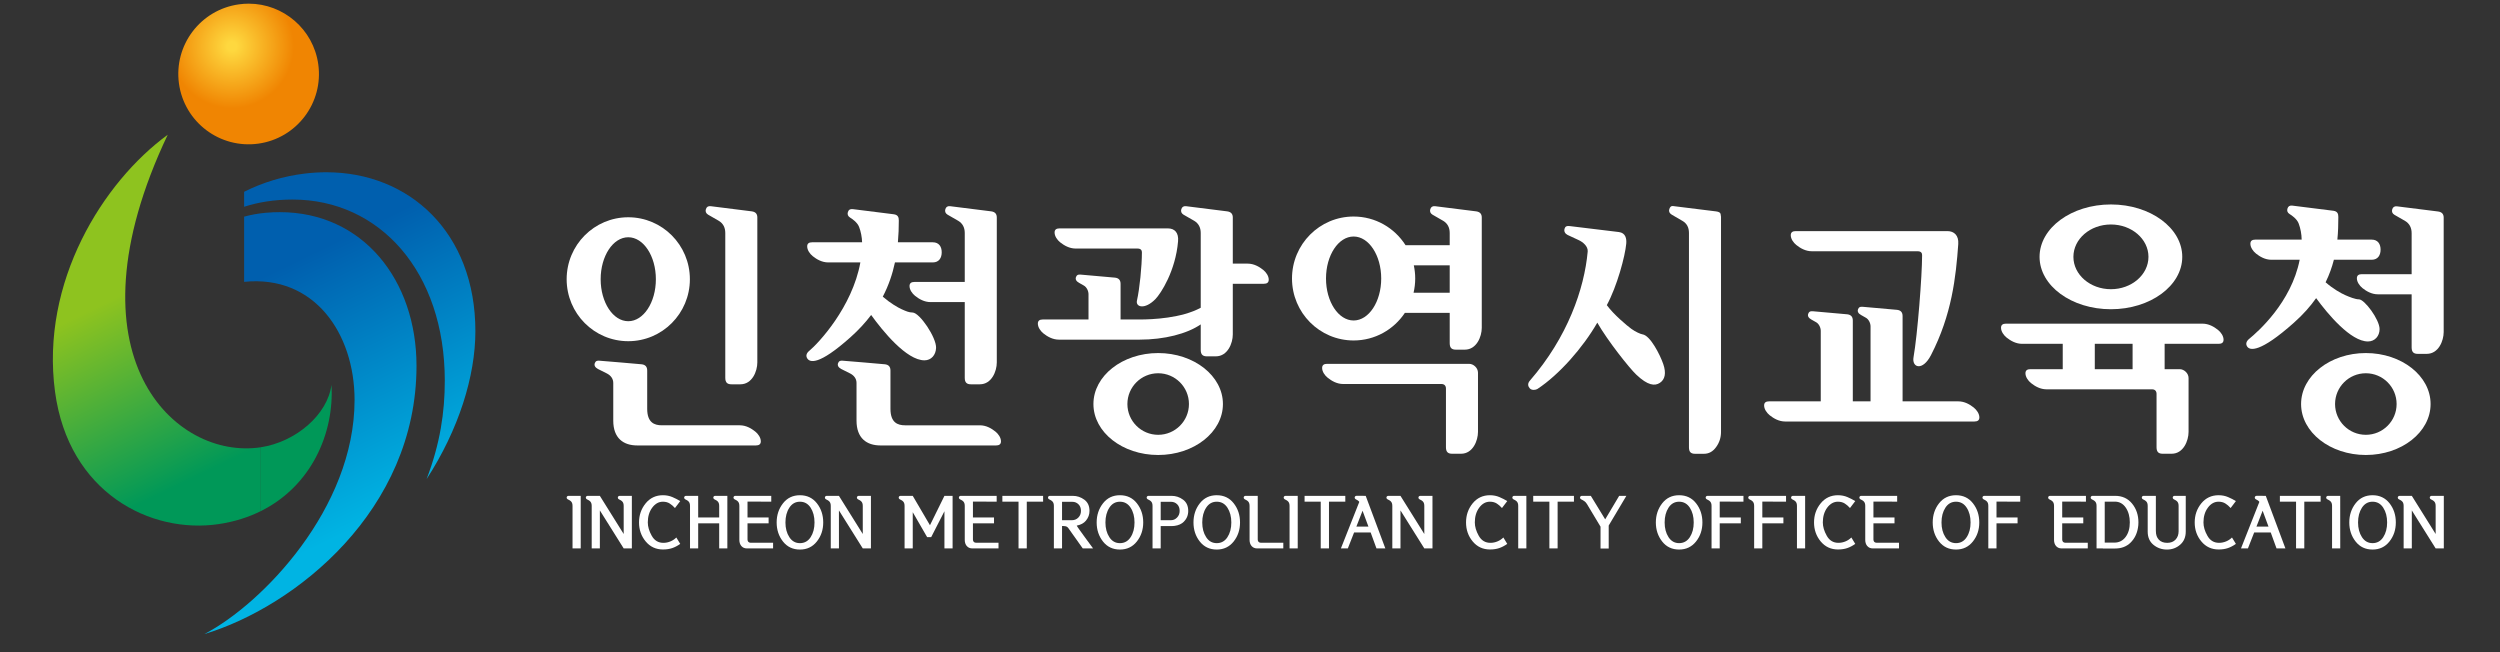 <?xml version="1.0" encoding="UTF-8" standalone="no"?>
<!-- Created with Inkscape (http://www.inkscape.org/) -->

<svg
  width="92mm"
  height="24mm"
  viewBox="0 0 92 24"
  version="1.1"
  id="svg5"
  inkscape:version="1.1.1 (3bf5ae0d25, 2021-09-20)"
  sodipodi:docname="logo.svg"
  xmlns:inkscape="http://www.inkscape.org/namespaces/inkscape"
  xmlns:sodipodi="http://sodipodi.sourceforge.net/DTD/sodipodi-0.dtd"
  xmlns="http://www.w3.org/2000/svg"
>
  <rect x="0" y="0" width="92" height="24" fill="#333333" stroke="none"/>
  <sodipodi:namedview
     id="namedview7"
     pagecolor="#ffffff"
     bordercolor="#666666"
     borderopacity="1.0"
     inkscape:pageshadow="2"
     inkscape:pageopacity="0.0"
     inkscape:pagecheckerboard="0"
     inkscape:document-units="px"
     showgrid="false"
     inkscape:zoom="2.9647587"
     inkscape:cx="125.6426"
     inkscape:cy="73.699084"
     inkscape:window-width="2560"
     inkscape:window-height="1017"
     inkscape:window-x="-8"
     inkscape:window-y="-8"
     inkscape:window-maximized="1"
     inkscape:current-layer="layer1" />
  <defs
     id="defs2">
    <clipPath
       clipPathUnits="userSpaceOnUse"
       id="clipPath838">
      <path
         d="M 0,595.28 H 419.53 V 0 H 0 Z"
         id="path836" />
    </clipPath>
    <radialGradient
       fx="0"
       fy="0"
       cx="0"
       cy="0"
       r="1"
       gradientUnits="userSpaceOnUse"
       gradientTransform="matrix(6.162,0,0,-6.162,51.028,76.217)"
       spreadMethod="pad"
       id="radialGradient870">
      <stop
         style="stop-opacity:1;stop-color:#fed83f"
         offset="0"
         id="stop860" />
      <stop
         style="stop-opacity:1;stop-color:#fed83f"
         offset="0.05"
         id="stop862" />
      <stop
         style="stop-opacity:1;stop-color:#f08502"
         offset="0.676"
         id="stop864" />
      <stop
         style="stop-opacity:1;stop-color:#f08502"
         offset="0.9"
         id="stop866" />
      <stop
         style="stop-opacity:1;stop-color:#f08502"
         offset="1"
         id="stop868" />
    </radialGradient>
    <linearGradient
       x1="0"
       y1="0"
       x2="1"
       y2="0"
       gradientUnits="userSpaceOnUse"
       gradientTransform="matrix(7.822,-16.161,-16.161,-7.822,50.373,59.44)"
       spreadMethod="pad"
       id="linearGradient890">
      <stop
         style="stop-opacity:1;stop-color:#005fae"
         offset="0"
         id="stop886" />
      <stop
         style="stop-opacity:1;stop-color:#00b4e3"
         offset="1"
         id="stop888" />
    </linearGradient>
    <linearGradient
       x1="0"
       y1="0"
       x2="1"
       y2="0"
       gradientUnits="userSpaceOnUse"
       gradientTransform="matrix(7.823,-16.162,-16.162,-7.823,59.15,63.688)"
       spreadMethod="pad"
       id="linearGradient910">
      <stop
         style="stop-opacity:1;stop-color:#005fae"
         offset="0"
         id="stop906" />
      <stop
         style="stop-opacity:1;stop-color:#00b4e3"
         offset="1"
         id="stop908" />
    </linearGradient>
    <linearGradient
       x1="0"
       y1="0"
       x2="1"
       y2="0"
       gradientUnits="userSpaceOnUse"
       gradientTransform="matrix(5.738,-11.879,-11.879,-5.738,43.614,59.53)"
       spreadMethod="pad"
       id="linearGradient930">
      <stop
         style="stop-opacity:1;stop-color:#8ec31f"
         offset="0"
         id="stop926" />
      <stop
         style="stop-opacity:1;stop-color:#009858"
         offset="1"
         id="stop928" />
    </linearGradient>
    <clipPath
       clipPathUnits="userSpaceOnUse"
       id="clipPath940">
      <path
         d="M 0,595.28 H 419.53 V 0 H 0 Z"
         id="path938" />
    </clipPath>
    <radialGradient
       fx="0"
       fy="0"
       cx="0"
       cy="0"
       r="1"
       gradientUnits="userSpaceOnUse"
       gradientTransform="matrix(6.161,0,0,-6.161,51.028,197.534)"
       spreadMethod="pad"
       id="radialGradient1002">
      <stop
         style="stop-opacity:1;stop-color:#fed83f"
         offset="0"
         id="stop992" />
      <stop
         style="stop-opacity:1;stop-color:#fed83f"
         offset="0.05"
         id="stop994" />
      <stop
         style="stop-opacity:1;stop-color:#f08502"
         offset="0.676"
         id="stop996" />
      <stop
         style="stop-opacity:1;stop-color:#f08502"
         offset="0.9"
         id="stop998" />
      <stop
         style="stop-opacity:1;stop-color:#f08502"
         offset="1"
         id="stop1000" />
    </radialGradient>
    <linearGradient
       x1="0"
       y1="0"
       x2="1"
       y2="0"
       gradientUnits="userSpaceOnUse"
       gradientTransform="matrix(7.822,-16.161,-16.161,-7.822,50.373,180.758)"
       spreadMethod="pad"
       id="linearGradient1022">
      <stop
         style="stop-opacity:1;stop-color:#005fae"
         offset="0"
         id="stop1018" />
      <stop
         style="stop-opacity:1;stop-color:#00b4e3"
         offset="1"
         id="stop1020" />
    </linearGradient>
    <linearGradient
       x1="0"
       y1="0"
       x2="1"
       y2="0"
       gradientUnits="userSpaceOnUse"
       gradientTransform="matrix(7.823,-16.162,-16.162,-7.823,59.151,185.006)"
       spreadMethod="pad"
       id="linearGradient1042">
      <stop
         style="stop-opacity:1;stop-color:#005fae"
         offset="0"
         id="stop1038" />
      <stop
         style="stop-opacity:1;stop-color:#00b4e3"
         offset="1"
         id="stop1040" />
    </linearGradient>
    <linearGradient
       x1="0"
       y1="0"
       x2="1"
       y2="0"
       gradientUnits="userSpaceOnUse"
       gradientTransform="matrix(5.738,-11.879,-11.879,-5.738,43.614,180.849)"
       spreadMethod="pad"
       id="linearGradient1062">
      <stop
         style="stop-opacity:1;stop-color:#8ec31f"
         offset="0"
         id="stop1058" />
      <stop
         style="stop-opacity:1;stop-color:#009858"
         offset="1"
         id="stop1060" />
    </linearGradient>
    <clipPath
       clipPathUnits="userSpaceOnUse"
       id="clipPath1072">
      <path
         d="M 0,595.28 H 419.53 V 0 H 0 Z"
         id="path1070" />
    </clipPath>
    <linearGradient
       x1="0"
       y1="0"
       x2="1"
       y2="0"
       gradientUnits="userSpaceOnUse"
       gradientTransform="matrix(5.755,-11.915,-11.915,-5.755,43.627,120.485)"
       spreadMethod="pad"
       id="linearGradient1332">
      <stop
         style="stop-opacity:1;stop-color:#8ec31f"
         offset="0"
         id="stop1328" />
      <stop
         style="stop-opacity:1;stop-color:#009858"
         offset="1"
         id="stop1330" />
    </linearGradient>
    <radialGradient
       fx="0"
       fy="0"
       cx="0"
       cy="0"
       r="1"
       gradientUnits="userSpaceOnUse"
       gradientTransform="matrix(6.18,0,0,-6.18,51.064,137.219)"
       spreadMethod="pad"
       id="radialGradient1358">
      <stop
         style="stop-opacity:1;stop-color:#fed83f"
         offset="0"
         id="stop1348" />
      <stop
         style="stop-opacity:1;stop-color:#fed83f"
         offset="0.05"
         id="stop1350" />
      <stop
         style="stop-opacity:1;stop-color:#f08502"
         offset="0.676"
         id="stop1352" />
      <stop
         style="stop-opacity:1;stop-color:#f08502"
         offset="0.9"
         id="stop1354" />
      <stop
         style="stop-opacity:1;stop-color:#f08502"
         offset="1"
         id="stop1356" />
    </radialGradient>
    <linearGradient
       x1="0"
       y1="0"
       x2="1"
       y2="0"
       gradientUnits="userSpaceOnUse"
       gradientTransform="matrix(7.845,-16.208,-16.208,-7.845,50.406,120.394)"
       spreadMethod="pad"
       id="linearGradient1378">
      <stop
         style="stop-opacity:1;stop-color:#005fae"
         offset="0"
         id="stop1374" />
      <stop
         style="stop-opacity:1;stop-color:#00b4e3"
         offset="1"
         id="stop1376" />
    </linearGradient>
    <clipPath
       clipPathUnits="userSpaceOnUse"
       id="clipPath1388">
      <path
         d="M 0,595.28 H 419.53 V 0 H 0 Z"
         id="path1386" />
    </clipPath>
    <linearGradient
       x1="0"
       y1="0"
       x2="1"
       y2="0"
       gradientUnits="userSpaceOnUse"
       gradientTransform="matrix(7.846,-16.209,-16.209,-7.846,59.21,124.652)"
       spreadMethod="pad"
       id="linearGradient1418">
      <stop
         style="stop-opacity:1;stop-color:#005fae"
         offset="0"
         id="stop1414" />
      <stop
         style="stop-opacity:1;stop-color:#00b4e3"
         offset="1"
         id="stop1416" />
    </linearGradient>
    <clipPath
       clipPathUnits="userSpaceOnUse"
       id="clipPath1428">
      <path
         d="M 0,595.28 H 419.53 V 0 H 0 Z"
         id="path1426" />
    </clipPath>
    <radialGradient
       fx="0"
       fy="0"
       cx="0"
       cy="0"
       r="1"
       gradientUnits="userSpaceOnUse"
       gradientTransform="matrix(6.558,0,0,-6.558,255.688,253.039)"
       spreadMethod="pad"
       id="radialGradient1460">
      <stop
         style="stop-opacity:1;stop-color:#fed83f"
         offset="0"
         id="stop1450" />
      <stop
         style="stop-opacity:1;stop-color:#fed83f"
         offset="0.05"
         id="stop1452" />
      <stop
         style="stop-opacity:1;stop-color:#f08502"
         offset="0.676"
         id="stop1454" />
      <stop
         style="stop-opacity:1;stop-color:#f08502"
         offset="0.9"
         id="stop1456" />
      <stop
         style="stop-opacity:1;stop-color:#f08502"
         offset="1"
         id="stop1458" />
    </radialGradient>
    <linearGradient
       x1="0"
       y1="0"
       x2="1"
       y2="0"
       gradientUnits="userSpaceOnUse"
       gradientTransform="matrix(8.326,-17.2,-17.2,-8.326,254.991,235.183)"
       spreadMethod="pad"
       id="linearGradient1480">
      <stop
         style="stop-opacity:1;stop-color:#005fae"
         offset="0"
         id="stop1476" />
      <stop
         style="stop-opacity:1;stop-color:#00b4e3"
         offset="1"
         id="stop1478" />
    </linearGradient>
    <linearGradient
       x1="0"
       y1="0"
       x2="1"
       y2="0"
       gradientUnits="userSpaceOnUse"
       gradientTransform="matrix(8.326,-17.201,-17.201,-8.326,264.333,239.705)"
       spreadMethod="pad"
       id="linearGradient1500">
      <stop
         style="stop-opacity:1;stop-color:#005fae"
         offset="0"
         id="stop1496" />
      <stop
         style="stop-opacity:1;stop-color:#00b4e3"
         offset="1"
         id="stop1498" />
    </linearGradient>
    <linearGradient
       x1="0"
       y1="0"
       x2="1"
       y2="0"
       gradientUnits="userSpaceOnUse"
       gradientTransform="matrix(6.108,-12.646,-12.646,-6.108,247.797,235.281)"
       spreadMethod="pad"
       id="linearGradient1520">
      <stop
         style="stop-opacity:1;stop-color:#8ec31f"
         offset="0"
         id="stop1516" />
      <stop
         style="stop-opacity:1;stop-color:#009858"
         offset="1"
         id="stop1518" />
    </linearGradient>
    <clipPath
       clipPathUnits="userSpaceOnUse"
       id="clipPath1530">
      <path
         d="M 0,595.28 H 419.53 V 0 H 0 Z"
         id="path1528" />
    </clipPath>
    <radialGradient
       fx="0"
       fy="0"
       cx="0"
       cy="0"
       r="1"
       gradientUnits="userSpaceOnUse"
       gradientTransform="matrix(6.557,0,0,-6.557,364.313,253.039)"
       spreadMethod="pad"
       id="radialGradient1644">
      <stop
         style="stop-opacity:1;stop-color:#fed83f"
         offset="0"
         id="stop1634" />
      <stop
         style="stop-opacity:1;stop-color:#fed83f"
         offset="0.05"
         id="stop1636" />
      <stop
         style="stop-opacity:1;stop-color:#f08502"
         offset="0.676"
         id="stop1638" />
      <stop
         style="stop-opacity:1;stop-color:#f08502"
         offset="0.9"
         id="stop1640" />
      <stop
         style="stop-opacity:1;stop-color:#f08502"
         offset="1"
         id="stop1642" />
    </radialGradient>
    <linearGradient
       x1="0"
       y1="0"
       x2="1"
       y2="0"
       gradientUnits="userSpaceOnUse"
       gradientTransform="matrix(8.326,-17.201,-17.201,-8.326,363.614,235.184)"
       spreadMethod="pad"
       id="linearGradient1664">
      <stop
         style="stop-opacity:1;stop-color:#005fae"
         offset="0"
         id="stop1660" />
      <stop
         style="stop-opacity:1;stop-color:#00b4e3"
         offset="1"
         id="stop1662" />
    </linearGradient>
    <linearGradient
       x1="0"
       y1="0"
       x2="1"
       y2="0"
       gradientUnits="userSpaceOnUse"
       gradientTransform="matrix(8.326,-17.201,-17.201,-8.326,372.957,239.705)"
       spreadMethod="pad"
       id="linearGradient1684">
      <stop
         style="stop-opacity:1;stop-color:#005fae"
         offset="0"
         id="stop1680" />
      <stop
         style="stop-opacity:1;stop-color:#00b4e3"
         offset="1"
         id="stop1682" />
    </linearGradient>
    <linearGradient
       x1="0"
       y1="0"
       x2="1"
       y2="0"
       gradientUnits="userSpaceOnUse"
       gradientTransform="matrix(6.108,-12.645,-12.645,-6.108,356.422,235.281)"
       spreadMethod="pad"
       id="linearGradient1704">
      <stop
         style="stop-opacity:1;stop-color:#8ec31f"
         offset="0"
         id="stop1700" />
      <stop
         style="stop-opacity:1;stop-color:#009858"
         offset="1"
         id="stop1702" />
    </linearGradient>
    <clipPath
       clipPathUnits="userSpaceOnUse"
       id="clipPath1714">
      <path
         d="M 0,595.28 H 419.53 V 0 H 0 Z"
         id="path1712" />
    </clipPath>
    <radialGradient
       fx="0"
       fy="0"
       cx="0"
       cy="0"
       r="1"
       gradientUnits="userSpaceOnUse"
       gradientTransform="matrix(6.611,0,0,-6.611,308.627,253.015)"
       spreadMethod="pad"
       id="radialGradient1776">
      <stop
         style="stop-opacity:1;stop-color:#fed83f"
         offset="0"
         id="stop1766" />
      <stop
         style="stop-opacity:1;stop-color:#fed83f"
         offset="0.05"
         id="stop1768" />
      <stop
         style="stop-opacity:1;stop-color:#f08502"
         offset="0.676"
         id="stop1770" />
      <stop
         style="stop-opacity:1;stop-color:#f08502"
         offset="0.9"
         id="stop1772" />
      <stop
         style="stop-opacity:1;stop-color:#f08502"
         offset="1"
         id="stop1774" />
    </radialGradient>
    <linearGradient
       x1="0"
       y1="0"
       x2="1"
       y2="0"
       gradientUnits="userSpaceOnUse"
       gradientTransform="matrix(8.393,-17.34,-17.34,-8.393,307.922,235.017)"
       spreadMethod="pad"
       id="linearGradient1796">
      <stop
         style="stop-opacity:1;stop-color:#005fae"
         offset="0"
         id="stop1792" />
      <stop
         style="stop-opacity:1;stop-color:#00b4e3"
         offset="1"
         id="stop1794" />
    </linearGradient>
    <linearGradient
       x1="0"
       y1="0"
       x2="1"
       y2="0"
       gradientUnits="userSpaceOnUse"
       gradientTransform="matrix(8.394,-17.341,-17.341,-8.394,317.341,239.572)"
       spreadMethod="pad"
       id="linearGradient1816">
      <stop
         style="stop-opacity:1;stop-color:#005fae"
         offset="0"
         id="stop1812" />
      <stop
         style="stop-opacity:1;stop-color:#00b4e3"
         offset="1"
         id="stop1814" />
    </linearGradient>
    <linearGradient
       x1="0"
       y1="0"
       x2="1"
       y2="0"
       gradientUnits="userSpaceOnUse"
       gradientTransform="matrix(6.157,-12.747,-12.747,-6.157,300.672,235.114)"
       spreadMethod="pad"
       id="linearGradient1836">
      <stop
         style="stop-opacity:1;stop-color:#8ec31f"
         offset="0"
         id="stop1832" />
      <stop
         style="stop-opacity:1;stop-color:#009858"
         offset="1"
         id="stop1834" />
    </linearGradient>
    <clipPath
       clipPathUnits="userSpaceOnUse"
       id="clipPath1846">
      <path
         d="M 0,595.28 H 419.53 V 0 H 0 Z"
         id="path1844" />
    </clipPath>
    <radialGradient
       fx="0"
       fy="0"
       cx="0"
       cy="0"
       r="1"
       gradientUnits="userSpaceOnUse"
       gradientTransform="matrix(9.564,0,0,-9.564,102.689,446.346)"
       spreadMethod="pad"
       id="radialGradient2042">
      <stop
         style="stop-opacity:1;stop-color:#fed83f"
         offset="0"
         id="stop2032" />
      <stop
         style="stop-opacity:1;stop-color:#fed83f"
         offset="0.05"
         id="stop2034" />
      <stop
         style="stop-opacity:1;stop-color:#f08502"
         offset="0.676"
         id="stop2036" />
      <stop
         style="stop-opacity:1;stop-color:#f08502"
         offset="0.9"
         id="stop2038" />
      <stop
         style="stop-opacity:1;stop-color:#f08502"
         offset="1"
         id="stop2040" />
    </radialGradient>
    <linearGradient
       x1="0"
       y1="0"
       x2="1"
       y2="0"
       gradientUnits="userSpaceOnUse"
       gradientTransform="matrix(12.143,-25.087,-25.087,-12.143,101.672,420.304)"
       spreadMethod="pad"
       id="linearGradient2062">
      <stop
         style="stop-opacity:1;stop-color:#005fae"
         offset="0"
         id="stop2058" />
      <stop
         style="stop-opacity:1;stop-color:#00b4e3"
         offset="1"
         id="stop2060" />
    </linearGradient>
    <linearGradient
       x1="0"
       y1="0"
       x2="1"
       y2="0"
       gradientUnits="userSpaceOnUse"
       gradientTransform="matrix(12.143,-25.088,-25.088,-12.143,115.297,426.901)"
       spreadMethod="pad"
       id="linearGradient2082">
      <stop
         style="stop-opacity:1;stop-color:#005fae"
         offset="0"
         id="stop2078" />
      <stop
         style="stop-opacity:1;stop-color:#00b4e3"
         offset="1"
         id="stop2080" />
    </linearGradient>
    <linearGradient
       x1="0"
       y1="0"
       x2="1"
       y2="0"
       gradientUnits="userSpaceOnUse"
       gradientTransform="matrix(8.908,-18.441,-18.441,-8.908,91.18,420.448)"
       spreadMethod="pad"
       id="linearGradient2102">
      <stop
         style="stop-opacity:1;stop-color:#8ec31f"
         offset="0"
         id="stop2098" />
      <stop
         style="stop-opacity:1;stop-color:#009858"
         offset="1"
         id="stop2100" />
    </linearGradient>
    <clipPath
       clipPathUnits="userSpaceOnUse"
       id="clipPath2112">
      <path
         d="M 0,595.28 H 419.53 V 0 H 0 Z"
         id="path2110" />
    </clipPath>
    <radialGradient
       fx="0"
       fy="0"
       cx="0"
       cy="0"
       r="1"
       gradientUnits="userSpaceOnUse"
       gradientTransform="matrix(6.4,0,0,-6.4,51.497,257.339)"
       spreadMethod="pad"
       id="radialGradient2412">
      <stop
         style="stop-opacity:1;stop-color:#fed83f"
         offset="0"
         id="stop2402" />
      <stop
         style="stop-opacity:1;stop-color:#fed83f"
         offset="0.05"
         id="stop2404" />
      <stop
         style="stop-opacity:1;stop-color:#f08502"
         offset="0.676"
         id="stop2406" />
      <stop
         style="stop-opacity:1;stop-color:#f08502"
         offset="0.9"
         id="stop2408" />
      <stop
         style="stop-opacity:1;stop-color:#f08502"
         offset="1"
         id="stop2410" />
    </radialGradient>
    <linearGradient
       x1="0"
       y1="0"
       x2="1"
       y2="0"
       gradientUnits="userSpaceOnUse"
       gradientTransform="matrix(8.127,-16.791,-16.791,-8.127,50.815,239.911)"
       spreadMethod="pad"
       id="linearGradient2432">
      <stop
         style="stop-opacity:1;stop-color:#005fae"
         offset="0"
         id="stop2428" />
      <stop
         style="stop-opacity:1;stop-color:#00b4e3"
         offset="1"
         id="stop2430" />
    </linearGradient>
    <linearGradient
       x1="0"
       y1="0"
       x2="1"
       y2="0"
       gradientUnits="userSpaceOnUse"
       gradientTransform="matrix(8.128,-16.792,-16.792,-8.128,59.935,244.324)"
       spreadMethod="pad"
       id="linearGradient2452">
      <stop
         style="stop-opacity:1;stop-color:#005fae"
         offset="0"
         id="stop2448" />
      <stop
         style="stop-opacity:1;stop-color:#00b4e3"
         offset="1"
         id="stop2450" />
    </linearGradient>
    <linearGradient
       x1="0"
       y1="0"
       x2="1"
       y2="0"
       gradientUnits="userSpaceOnUse"
       gradientTransform="matrix(5.962,-12.342,-12.342,-5.962,43.793,240.006)"
       spreadMethod="pad"
       id="linearGradient2472">
      <stop
         style="stop-opacity:1;stop-color:#8ec31f"
         offset="0"
         id="stop2468" />
      <stop
         style="stop-opacity:1;stop-color:#009858"
         offset="1"
         id="stop2470" />
    </linearGradient>
    <clipPath
       clipPathUnits="userSpaceOnUse"
       id="clipPath2482">
      <path
         d="M 0,595.28 H 419.53 V 0 H 0 Z"
         id="path2480" />
    </clipPath>
  </defs>
  <g
     inkscape:label="레이어 1"
     inkscape:groupmode="layer"
     id="layer1">
    <g
       id="g2020"
       transform="matrix(0.353,0,0,-0.353,-27.714,159.266)">
      <g
         id="g2022">
        <g
           id="g2028">
          <g
             id="g2030">
            <path
               d="m 103.424,450.726 c -4.013,-0.555 -6.81,-4.258 -6.257,-8.266 v 0 c 0.557,-4.013 4.259,-6.812 8.272,-6.256 v 0 c 4.008,0.555 6.808,4.258 6.251,8.268 v 0 c -0.507,3.668 -3.648,6.325 -7.25,6.325 v 0 c -0.335,0 -0.674,-0.023 -1.016,-0.071"
               style="fill:url(#radialGradient2042);stroke:none"
               id="path2044" />
          </g>
        </g>
      </g>
    </g>
    <g
       id="g2046"
       transform="matrix(0.353,0,0,-0.353,-27.714,159.266)">
      <g
         id="g2048">
        <g
           id="g2054">
          <g
             id="g2056">
            <path
               d="m 106.234,428.999 c -0.785,-0.07 -1.545,-0.208 -2.274,-0.405 v 0 -6.798 c 7.316,0.752 11.513,-5.376 11.513,-12.316 v 0 c 0,-11.286 -9.613,-21.251 -15.654,-24.401 v 0 c 9.47,2.856 22.111,12.887 22.111,27.958 v 0 c 0,8.938 -5.59,16.025 -14.253,16.025 v 0 c -0.472,0 -0.953,-0.021 -1.443,-0.063"
               style="fill:url(#linearGradient2062);stroke:none"
               id="path2064" />
          </g>
        </g>
      </g>
    </g>
    <g
       id="g2066"
       transform="matrix(0.353,0,0,-0.353,-27.714,159.266)">
      <g
         id="g2068">
        <g
           id="g2074">
          <g
             id="g2076">
            <path
               d="m 110.319,433.088 c -2.278,-0.27 -4.432,-0.93 -6.359,-1.904 v 0 -1.562 c 1.462,0.475 3.136,0.754 5.052,0.754 v 0 c 9.06,0 15.867,-7.512 15.867,-18.891 v 0 c 0,-3.275 -0.484,-6.555 -1.896,-10.25 v 0 c 3.358,5.181 5.085,10.732 5.085,15.421 v 0 c 0,10.31 -6.904,16.564 -15.544,16.565 v 0 c -0.724,0 -1.459,-0.044 -2.205,-0.133"
               style="fill:url(#linearGradient2082);stroke:none"
               id="path2084" />
          </g>
        </g>
      </g>
    </g>
    <g
       id="g2086"
       transform="matrix(0.353,0,0,-0.353,-27.714,159.266)">
      <g
         id="g2088">
        <g
           id="g2094">
          <g
             id="g2096">
            <path
               d="m 84.246,410.346 c 1.413,-10.545 9.965,-14.862 17.068,-13.804 v 0 c 1.639,0.245 3.099,0.714 4.389,1.356 v 0 6.654 c -8.915,-1.374 -20.674,9.478 -9.707,32.581 v 0 c -6.738,-4.925 -13.282,-15.334 -11.75,-26.787"
               style="fill:url(#linearGradient2102);stroke:none"
               id="path2104" />
          </g>
        </g>
      </g>
    </g>
    <g
       id="g2106"
       transform="matrix(0.353,0,0,-0.353,-27.714,159.266)">
      <g
         id="g2114"
         transform="translate(113.067,411.059)">
        <path
           d="m 0,0 c -0.414,-3.14 -3.741,-5.95 -7.364,-6.507 v -6.654 C -2.105,-10.548 0.299,-5.051 0,0"
           style="fill:#009858;fill-opacity:1;fill-rule:nonzero;stroke:none"
           id="path2116" />
      </g>
      <g
         id="g2118"
         transform="translate(249.738,416.322)">
        <path
           d="m 0,0 c -0.202,0.028 -0.742,0.268 -1.163,0.576 -0.462,0.336 -1.845,1.495 -2.556,2.47 1.073,1.972 1.913,5.123 2.026,6.409 0.044,0.507 -0.05,1.122 -0.771,1.212 -0.622,0.077 -4.89,0.6 -5.157,0.625 -0.271,0.025 -0.427,-0.029 -0.502,-0.274 -0.089,-0.299 0.069,-0.529 0.315,-0.654 0.147,-0.075 0.643,-0.31 1.127,-0.524 0.487,-0.214 1.017,-0.679 0.969,-1.206 -0.352,-3.894 -2.096,-8.93 -6.03,-13.462 -0.27,-0.311 -0.192,-0.6 -0.006,-0.803 0.217,-0.237 0.633,-0.166 0.801,-0.057 2.258,1.485 4.739,4.301 6.236,6.909 1.086,-1.898 3.34,-4.735 4.068,-5.424 1.2,-1.135 1.921,-1.203 2.456,-0.851 0.531,0.35 0.682,1.006 0.35,1.966 C 1.831,-2.129 0.811,-0.111 0,0"
           style="fill:#FFF;fill-opacity:1;fill-rule:nonzero;stroke:none"
           id="path2120" />
      </g>
      <g
         id="g2122"
         transform="translate(257.88,428.872)">
        <path
           d="m 0,0 c -0.028,0.141 -0.181,0.229 -0.461,0.267 l -4.52,0.561 c -0.17,0.018 -0.292,-0.09 -0.365,-0.324 -0.076,-0.233 0.008,-0.424 0.252,-0.575 0.281,-0.168 0.649,-0.383 1.109,-0.645 0.459,-0.262 0.688,-0.683 0.688,-1.264 v -22.347 c 0,-0.243 0.051,-0.416 0.154,-0.519 C -3.04,-24.948 -2.885,-25 -2.679,-25 h 0.953 c 0.506,0 0.927,0.233 1.263,0.702 0.34,0.467 0.507,0.991 0.507,1.571 V -0.295 C 0.044,-0.239 0.027,-0.141 0,0"
           style="fill:#FFF;fill-opacity:1;fill-rule:nonzero;stroke:none"
           id="path2124" />
      </g>
      <g
         id="g2126"
         transform="translate(225.873,420.661)">
        <path
           d="m 0,0 c 0.111,0.477 0.172,0.974 0.172,1.484 0,0.472 -0.052,0.931 -0.147,1.374 H 3.768 V 0 Z m -6.25,-2.893 c -1.588,0 -2.878,1.96 -2.878,4.377 0,2.418 1.29,4.377 2.878,4.377 1.587,0 2.877,-1.959 2.877,-4.377 0,-2.417 -1.29,-4.377 -2.877,-4.377 M 6.538,8.482 C 6.107,8.545 2.541,8.986 2.259,9.02 1.975,9.052 1.82,8.948 1.745,8.715 1.671,8.482 1.745,8.277 1.971,8.14 2.195,8.003 2.657,7.754 3.094,7.494 3.53,7.234 3.768,6.805 3.768,6.23 V 4.958 h -4.605 c -1.142,1.796 -3.138,2.986 -5.413,2.986 -3.547,0 -6.423,-2.892 -6.423,-6.46 0,-3.567 2.876,-6.46 6.423,-6.46 2.229,0 4.19,1.143 5.343,2.876 h 4.675 v -3.16 c 0,-0.504 0.226,-0.674 0.646,-0.674 h 0.925 c 1.237,0 1.771,1.37 1.771,2.275 v 11.5 c 0,0.333 -0.144,0.578 -0.572,0.641"
           style="fill:#FFF;fill-opacity:1;fill-rule:nonzero;stroke:none"
           id="path2128" />
      </g>
      <g
         id="g2130"
         transform="translate(231.67,413.248)">
        <path
           d="m 0,0 h -12.726 -2.093 c -0.313,0 -0.51,-0.121 -0.51,-0.428 0,-0.383 0.273,-0.778 0.582,-1.023 0.41,-0.329 0.963,-0.651 1.613,-0.651 h 10.248 c 0.305,0 0.465,-0.193 0.465,-0.469 v -6.127 c 0,-0.504 0.228,-0.674 0.647,-0.674 h 0.924 c 1.239,0 1.769,1.37 1.769,2.275 v 6.175 C 0.919,-0.433 0.459,0 0,0"
           style="fill:#FFF;fill-opacity:1;fill-rule:nonzero;stroke:none"
           id="path2132" />
      </g>
      <g
         id="g2134"
         transform="translate(189.03,425.918)">
        <path
           d="m 0,0 c 0.412,-0.328 0.963,-0.65 1.616,-0.65 h 6.442 c 0.414,0 0.465,-0.239 0.465,-0.417 0,-1.408 -0.236,-3.777 -0.517,-5.01 -0.152,-0.676 0.804,-0.975 1.911,0.141 0.59,0.597 2.118,2.97 2.375,6.039 C 12.37,0.997 11.945,1.45 11.233,1.45 H -0.072 C -0.385,1.45 -0.58,1.331 -0.58,1.023 -0.58,0.641 -0.307,0.246 0,0"
           style="fill:#FFF;fill-opacity:1;fill-rule:nonzero;stroke:none"
           id="path2136" />
      </g>
      <g
         id="g2138"
         transform="translate(210.194,423.046)">
        <path
           d="m 0,0 c -0.412,0.329 -0.964,0.65 -1.614,0.65 h -1.552 v 4.806 c 0,0.333 -0.146,0.578 -0.572,0.641 C -4.167,6.16 -7.736,6.601 -8.02,6.635 -8.3,6.667 -8.455,6.563 -8.531,6.33 c -0.074,-0.233 0,-0.438 0.225,-0.576 0.225,-0.136 0.685,-0.385 1.123,-0.645 0.437,-0.26 0.674,-0.689 0.674,-1.264 V -3.95 c -1.991,-1.086 -4.997,-1.224 -6.378,-1.224 h -1.978 v 3.712 c 0,0.402 -0.2,0.603 -0.568,0.649 -0.25,0.032 -3.446,0.309 -3.614,0.32 -0.258,0.017 -0.38,-0.034 -0.466,-0.259 -0.084,-0.225 0.019,-0.437 0.325,-0.603 0.154,-0.083 0.349,-0.205 0.482,-0.275 0.305,-0.162 0.498,-0.573 0.498,-0.907 v -2.637 h -4.772 c -0.313,0 -0.509,-0.12 -0.509,-0.428 0,-0.382 0.272,-0.776 0.579,-1.023 0.412,-0.329 0.966,-0.65 1.616,-0.65 h 8.407 c 2.584,0 4.943,0.607 6.378,1.59 v -2.658 c 0,-0.503 0.227,-0.673 0.646,-0.673 h 0.925 c 1.238,0 1.772,1.37 1.772,2.274 v 5.292 h 3.24 c 0.312,0 0.507,0.119 0.507,0.427 C 0.581,-0.64 0.31,-0.246 0,0"
           style="fill:#FFF;fill-opacity:1;fill-rule:nonzero;stroke:none"
           id="path2140" />
      </g>
      <path
         d="m 300.831,412.692 h -3.94 v 2.643 h 3.94 z m 8.904,4.094 c -0.414,0.33 -0.963,0.651 -1.615,0.651 h -20.493 c -0.313,0 -0.511,-0.121 -0.511,-0.428 0,-0.383 0.277,-0.778 0.583,-1.024 0.412,-0.328 0.964,-0.65 1.614,-0.65 h 4.236 v -2.643 h -1.281 -2.096 c -0.314,0 -0.51,-0.119 -0.51,-0.426 0,-0.383 0.275,-0.778 0.582,-1.024 0.41,-0.329 0.963,-0.65 1.613,-0.65 h 11.007 c 0.305,0 0.465,-0.193 0.465,-0.47 v -5.572 c 0,-0.504 0.226,-0.674 0.645,-0.674 h 0.926 c 1.237,0 1.767,1.37 1.767,2.275 v 5.621 c 0,0.488 -0.46,0.92 -0.919,0.92 h -1.576 v 2.643 h 5.636 c 0.311,0 0.507,0.12 0.507,0.428 0,0.383 -0.272,0.778 -0.58,1.023"
         style="fill:#FFF;fill-opacity:1;fill-rule:nonzero;stroke:none"
         id="path2142" />
      <g
         id="g2144"
         transform="translate(298.572,427.776)">
        <path
           d="m 0,0 c 2.159,0 3.914,-1.511 3.914,-3.374 0,-1.862 -1.755,-3.373 -3.914,-3.373 -2.162,0 -3.911,1.511 -3.911,3.373 C -3.911,-1.511 -2.162,0 0,0 m 0,-8.835 c 4.106,0 7.437,2.445 7.437,5.461 0,3.017 -3.331,5.462 -7.437,5.462 -4.107,0 -7.439,-2.445 -7.439,-5.462 0,-3.016 3.332,-5.461 7.439,-5.461"
           style="fill:#FFF;fill-opacity:1;fill-rule:nonzero;stroke:none"
           id="path2146" />
      </g>
      <g
         id="g2148"
         transform="translate(265.778,425.635)">
        <path
           d="m 0,0 c 0.412,-0.33 0.963,-0.65 1.615,-0.65 h 11.028 c 0.414,0 0.467,-0.239 0.467,-0.418 0,-2.143 -0.481,-8.29 -0.894,-10.627 -0.195,-1.097 0.943,-1.485 1.821,0.22 2.17,4.211 2.596,8.122 2.842,11.578 0.062,0.895 -0.428,1.348 -1.137,1.348 H -0.072 c -0.312,0 -0.51,-0.12 -0.51,-0.428 C -0.582,0.64 -0.308,0.246 0,0"
           style="fill:#FFF;fill-opacity:1;fill-rule:nonzero;stroke:none"
           id="path2150" />
      </g>
      <g
         id="g2152"
         transform="translate(284.276,408.688)">
        <path
           d="m 0,0 c -0.412,0.33 -0.963,0.65 -1.615,0.65 h -5.808 v 8.89 c 0,0.401 -0.198,0.603 -0.566,0.649 -0.252,0.03 -3.447,0.308 -3.613,0.32 -0.257,0.016 -0.381,-0.035 -0.465,-0.26 -0.084,-0.225 0.015,-0.437 0.322,-0.603 0.153,-0.083 0.351,-0.205 0.484,-0.275 0.306,-0.161 0.498,-0.572 0.498,-0.906 V 0.65 h -1.849 v 8.425 c 0,0.403 -0.201,0.602 -0.571,0.649 -0.248,0.031 -3.442,0.308 -3.61,0.32 -0.258,0.017 -0.382,-0.035 -0.466,-0.259 -0.084,-0.225 0.016,-0.437 0.322,-0.604 0.156,-0.083 0.352,-0.205 0.485,-0.275 0.307,-0.16 0.498,-0.572 0.498,-0.906 V 0.65 h -5.394 c -0.312,0 -0.51,-0.119 -0.51,-0.428 0,-0.382 0.276,-0.777 0.581,-1.022 0.412,-0.329 0.964,-0.651 1.615,-0.651 H 0.07 c 0.315,0 0.512,0.12 0.512,0.427 C 0.582,-0.641 0.305,-0.246 0,0"
           style="fill:#FFF;fill-opacity:1;fill-rule:nonzero;stroke:none"
           id="path2154" />
      </g>
      <g
         id="g2156"
         transform="translate(177.289,428.801)">
        <path
           d="m 0,0 c 0.225,-0.136 0.685,-0.385 1.122,-0.646 0.436,-0.259 0.674,-0.688 0.674,-1.263 v -5.107 h -5.25 c -0.313,0 -0.507,-0.12 -0.507,-0.427 0,-0.383 0.273,-0.778 0.58,-1.024 0.413,-0.329 0.963,-0.649 1.615,-0.649 h 3.562 v -7.897 c 0,-0.504 0.227,-0.673 0.645,-0.673 h 0.927 c 1.238,0 1.768,1.37 1.768,2.273 V -0.298 C 5.136,0.035 4.993,0.28 4.564,0.343 4.137,0.406 0.568,0.847 0.286,0.88 0.004,0.913 -0.151,0.809 -0.225,0.575 -0.301,0.342 -0.225,0.138 0,0"
           style="fill:#FFF;fill-opacity:1;fill-rule:nonzero;stroke:none"
           id="path2158" />
      </g>
      <g
         id="g2160"
         transform="translate(182.278,406.191)">
        <path
           d="m 0,0 c -0.41,0.33 -0.961,0.65 -1.613,0.65 h -7.808 c -0.76,0 -1.517,0.274 -1.517,1.713 v 3.998 c 0,0.402 -0.2,0.603 -0.568,0.649 -0.25,0.032 -4.259,0.364 -4.429,0.376 -0.257,0.016 -0.379,-0.035 -0.465,-0.26 -0.082,-0.226 0.017,-0.437 0.324,-0.603 0.153,-0.083 0.822,-0.407 0.954,-0.478 0.394,-0.209 0.646,-0.543 0.646,-0.982 v -3.93 c 0,-1.829 1.059,-2.583 2.498,-2.583 H 0.074 c 0.313,0 0.509,0.12 0.509,0.428 C 0.583,-0.64 0.309,-0.245 0,0"
           style="fill:#FFF;fill-opacity:1;fill-rule:nonzero;stroke:none"
           id="path2162" />
      </g>
      <g
         id="g2164"
         transform="translate(169.334,418.351)">
        <path
           d="m 0,0 -0.004,-0.012 c 1.187,-1.652 3.679,-4.725 5.552,-4.725 0.723,0 1.184,0.569 1.213,1.291 C 6.805,-2.361 5.048,0.234 4.313,0.247 3.927,0.253 3.656,0.376 3.189,0.583 2.781,0.765 1.981,1.227 1.206,1.9 1.816,3.07 2.218,4.262 2.474,5.47 h 3.944 c 0.652,0 0.931,0.475 0.931,1.055 0,0.579 -0.279,1.044 -0.931,1.044 H 2.781 c 0.069,0.755 0.095,1.513 0.095,2.272 0,0.332 -0.085,0.585 -0.515,0.648 -0.427,0.063 -3.997,0.505 -4.279,0.537 -0.283,0.034 -0.437,-0.069 -0.514,-0.304 -0.074,-0.233 0,-0.437 0.227,-0.575 0.224,-0.136 0.759,-0.502 0.941,-0.978 0.181,-0.468 0.299,-1.056 0.314,-1.6 H -6.166 C -6.479,7.569 -6.675,7.45 -6.675,7.143 -6.675,6.76 -6.4,6.365 -6.093,6.119 -5.684,5.791 -5.13,5.47 -4.48,5.47 h 3.349 c -0.85,-4.687 -4.408,-8.462 -5.325,-9.213 -0.284,-0.232 -0.393,-0.517 -0.208,-0.8 0.273,-0.414 1.177,-0.75 4.482,2.195 C -1.32,-1.581 -0.601,-0.796 0,0"
           style="fill:#FFF;fill-opacity:1;fill-rule:nonzero;stroke:none"
           id="path2166" />
      </g>
      <g
         id="g2168"
         transform="translate(154.12,426.892)">
        <path
           d="M 0,0 C 0,0.575 -0.236,1.004 -0.673,1.264 -1.11,1.524 -1.571,1.773 -1.794,1.909 -2.02,2.047 -2.096,2.251 -2.02,2.484 -1.945,2.718 -1.791,2.822 -1.508,2.79 -1.226,2.756 2.344,2.315 2.771,2.252 3.2,2.189 3.341,1.944 3.341,1.611 v -15.114 c 0,-0.904 -0.529,-2.274 -1.767,-2.274 H 0.646 C 0.229,-15.777 0,-15.608 0,-15.104 Z"
           style="fill:#FFF;fill-opacity:1;fill-rule:nonzero;stroke:none"
           id="path2170" />
      </g>
      <g
         id="g2172"
         transform="translate(157.824,405.169)">
        <path
           d="m 0,0 c 0,-0.307 -0.195,-0.428 -0.509,-0.428 h -12.374 c -1.44,0 -2.499,0.754 -2.499,2.584 v 3.929 c 0,0.439 -0.252,0.774 -0.646,0.982 -0.134,0.072 -0.8,0.395 -0.954,0.478 -0.305,0.167 -0.408,0.378 -0.324,0.603 0.086,0.226 0.208,0.277 0.465,0.26 0.168,-0.012 4.179,-0.344 4.429,-0.376 0.368,-0.046 0.568,-0.247 0.568,-0.649 V 3.386 c 0,-1.439 0.757,-1.713 1.516,-1.713 h 8.133 c 0.652,0 1.203,-0.32 1.613,-0.651 C -0.273,0.778 0,0.383 0,0"
           style="fill:#FFF;fill-opacity:1;fill-rule:nonzero;stroke:none"
           id="path2174" />
      </g>
      <g
         id="g2176"
         transform="translate(144.006,426.445)">
        <path
           d="m 0,0 c -1.591,0 -2.878,-1.96 -2.878,-4.377 0,-2.417 1.287,-4.376 2.878,-4.376 1.588,0 2.878,1.959 2.878,4.376 C 2.878,-1.96 1.588,0 0,0 m 6.423,-4.377 c 0,-3.568 -2.878,-6.459 -6.423,-6.459 -3.547,0 -6.423,2.891 -6.423,6.459 0,3.569 2.876,6.46 6.423,6.46 3.545,0 6.423,-2.891 6.423,-6.46"
           style="fill:#FFF;fill-opacity:1;fill-rule:nonzero;stroke:none"
           id="path2178" />
      </g>
      <g
         id="g2180"
         transform="translate(199.249,412.267)">
        <path
           d="m 0,0 c -1.773,0 -3.209,-1.436 -3.209,-3.208 0,-1.772 1.436,-3.209 3.209,-3.209 1.77,0 3.208,1.437 3.208,3.209 C 3.208,-1.436 1.77,0 0,0 m 6.75,-3.208 c 0,-2.935 -3.023,-5.313 -6.75,-5.313 -3.73,0 -6.75,2.378 -6.75,5.313 0,2.934 3.02,5.314 6.75,5.314 3.727,0 6.75,-2.38 6.75,-5.314"
           style="fill:#FFF;fill-opacity:1;fill-rule:nonzero;stroke:none"
           id="path2182" />
      </g>
      <g
         id="g2184"
         transform="translate(332.69,429.129)">
        <path
           d="M 0,0 C -0.429,0.062 -3.997,0.504 -4.281,0.537 -4.562,0.57 -4.716,0.465 -4.79,0.232 c -0.077,-0.233 0,-0.438 0.225,-0.574 0.224,-0.137 0.684,-0.387 1.121,-0.646 0.437,-0.261 0.675,-0.689 0.675,-1.264 v -4.281 h -5.197 c -0.312,0 -0.512,-0.119 -0.512,-0.428 0,-0.382 0.278,-0.776 0.582,-1.023 0.413,-0.329 0.963,-0.649 1.616,-0.649 h 3.511 v -5.533 c 0,-0.505 0.227,-0.674 0.645,-0.674 h 0.927 c 1.237,0 1.769,1.369 1.769,2.274 V -0.642 C 0.572,-0.31 0.428,-0.064 0,0"
           style="fill:#FFF;fill-opacity:1;fill-rule:nonzero;stroke:none"
           id="path2186" />
      </g>
      <g
         id="g2188"
         transform="translate(319.966,420.098)">
        <path
           d="m 0,0 c 1.236,-1.688 3.604,-4.517 5.401,-4.517 0.723,0 1.213,0.567 1.213,1.29 0,0.995 -1.575,3.1 -2.143,3.1 -0.389,0 -0.994,0.245 -1.461,0.451 C 2.594,0.511 1.773,0.96 0.986,1.652 1.375,2.444 1.653,3.229 1.849,4 h 3.937 c 0.652,0 0.932,0.476 0.932,1.056 0,0.579 -0.28,1.045 -0.932,1.045 H 2.213 c 0.082,0.814 0.1,1.603 0.1,2.358 0,0.333 -0.084,0.586 -0.514,0.649 -0.426,0.063 -3.996,0.505 -4.278,0.537 -0.281,0.033 -0.437,-0.07 -0.511,-0.304 -0.076,-0.234 0,-0.439 0.224,-0.575 0.224,-0.137 0.76,-0.503 0.941,-0.978 0.19,-0.494 0.31,-1.121 0.316,-1.687 h -4.838 c -0.311,0 -0.509,-0.119 -0.509,-0.428 0,-0.382 0.274,-0.777 0.582,-1.023 C -5.862,4.32 -5.313,4 -4.659,4 h 2.944 c -0.881,-4.455 -4.359,-7.502 -5.267,-8.247 -0.285,-0.232 -0.393,-0.518 -0.208,-0.8 0.271,-0.413 1.318,-0.684 4.873,2.485 C -1.359,-1.711 -0.604,-0.855 0,0"
           style="fill:#FFF;fill-opacity:1;fill-rule:nonzero;stroke:none"
           id="path2190" />
      </g>
      <g
         id="g2192"
         transform="translate(325.147,405.85)">
        <path
           d="m 0,0 c -1.771,0 -3.209,1.437 -3.209,3.209 0,1.772 1.438,3.208 3.209,3.208 1.772,0 3.208,-1.436 3.208,-3.208 C 3.208,1.437 1.772,0 0,0 m 0,8.523 c -3.727,0 -6.751,-2.38 -6.751,-5.314 0,-2.935 3.024,-5.313 6.751,-5.313 3.727,0 6.75,2.378 6.75,5.313 0,2.934 -3.023,5.314 -6.75,5.314"
           style="fill:#FFF;fill-opacity:1;fill-rule:nonzero;stroke:none"
           id="path2194" />
      </g>
      <g
         id="g2196"
         transform="translate(254.673,395.177)">
        <path
           d="m 0,0 c 0.271,0.414 0.406,0.925 0.406,1.535 0,0.61 -0.135,1.123 -0.406,1.54 -0.273,0.416 -0.644,0.624 -1.116,0.624 -0.465,0 -0.833,-0.208 -1.105,-0.624 -0.27,-0.417 -0.404,-0.93 -0.404,-1.54 0,-0.604 0.134,-1.115 0.404,-1.531 0.272,-0.417 0.64,-0.624 1.105,-0.624 0.472,0 0.843,0.206 1.116,0.62 M 0.651,3.537 C 1.091,2.977 1.312,2.31 1.312,1.535 1.312,0.766 1.091,0.104 0.645,-0.453 0.198,-1.011 -0.388,-1.288 -1.116,-1.288 c -0.737,0 -1.325,0.277 -1.764,0.835 -0.439,0.557 -0.662,1.219 -0.662,1.988 0,0.77 0.223,1.435 0.662,1.997 0.439,0.562 1.027,0.843 1.764,0.843 0.738,0 1.327,-0.279 1.767,-0.838"
           style="fill:#FFF;fill-opacity:1;fill-rule:nonzero;stroke:none"
           id="path2198" />
      </g>
      <g
         id="g2200"
         transform="translate(256.938,394.006)">
        <path
           d="m 0,0 v 4.431 c 0,0.453 -0.226,0.55 -0.514,0.699 -0.058,0.03 -0.1,0.093 -0.1,0.165 0,0.103 0.082,0.186 0.186,0.186 H 0.851 3.326 V 4.876 L 0.851,4.879 V 3.229 H 3.05 V 2.617 H 0.851 V 0 Z"
           style="fill:#FFF;fill-opacity:1;fill-rule:nonzero;stroke:none"
           id="path2202" />
      </g>
      <g
         id="g2204"
         transform="translate(261.378,394.006)">
        <path
           d="m 0,0 v 4.431 c 0,0.453 -0.225,0.55 -0.513,0.699 -0.059,0.03 -0.101,0.093 -0.101,0.165 0,0.103 0.082,0.186 0.185,0.186 h 1.28 2.475 V 4.876 L 0.853,4.879 V 3.229 H 3.05 V 2.617 H 0.853 V 0 Z"
           style="fill:#FFF;fill-opacity:1;fill-rule:nonzero;stroke:none"
           id="path2206" />
      </g>
      <g
         id="g2208"
         transform="translate(266.693,394.006)">
        <path
           d="m 0,0 v 5.481 h -1.277 c -0.106,0 -0.188,-0.083 -0.188,-0.186 0,-0.072 0.042,-0.135 0.102,-0.165 0.288,-0.149 0.512,-0.246 0.512,-0.699 V 0 Z"
           style="fill:#FFF;fill-opacity:1;fill-rule:nonzero;stroke:none"
           id="path2210" />
      </g>
      <g
         id="g2212"
         transform="translate(268.316,398.706)">
        <path
           d="m 0,0 c 0.46,0.564 1.059,0.846 1.797,0.846 0.354,0 0.684,-0.064 0.99,-0.193 C 3.092,0.521 3.364,0.383 3.603,0.235 L 3.054,-0.489 C 2.884,-0.298 2.701,-0.141 2.506,-0.016 2.31,0.108 2.073,0.171 1.797,0.171 1.364,0.171 0.99,-0.036 0.681,-0.449 0.376,-0.863 0.222,-1.378 0.222,-1.993 c 0,-0.44 0.138,-0.904 0.414,-1.393 0.274,-0.487 0.678,-0.731 1.209,-0.731 0.255,0 0.498,0.049 0.736,0.148 0.236,0.098 0.44,0.234 0.615,0.409 L 3.603,-4.228 C 3.326,-4.425 3.048,-4.571 2.766,-4.666 2.487,-4.762 2.165,-4.81 1.805,-4.81 c -0.739,0 -1.337,0.279 -1.803,0.836 -0.461,0.557 -0.696,1.217 -0.696,1.981 0,0.764 0.231,1.428 0.694,1.993"
           style="fill:#FFF;fill-opacity:1;fill-rule:nonzero;stroke:none"
           id="path2214" />
      </g>
      <g
         id="g2216"
         transform="translate(276.011,396.623)">
        <path
           d="m 0,0 h -2.197 v -1.695 c 0,-0.201 0.131,-0.326 0.293,-0.326 h 2.373 v -0.596 h -2.738 c -0.502,0 -0.781,0.395 -0.781,0.875 v 3.556 c 0,0.454 -0.227,0.55 -0.512,0.699 -0.062,0.03 -0.102,0.093 -0.102,0.166 0,0.102 0.082,0.185 0.185,0.185 h 1.282 2.473 V 2.26 L -2.197,2.262 V 0.612 H 0 Z"
           style="fill:#FFF;fill-opacity:1;fill-rule:nonzero;stroke:none"
           id="path2218" />
      </g>
      <g
         id="g2220"
         transform="translate(285.79,394.006)">
        <path
           d="m 0,0 v 4.431 c 0,0.453 -0.225,0.55 -0.511,0.699 -0.06,0.03 -0.1,0.093 -0.1,0.165 0,0.103 0.082,0.186 0.184,0.186 H 0.854 3.328 V 4.876 L 0.854,4.879 V 3.229 H 3.05 V 2.617 H 0.854 V 0 Z"
           style="fill:#FFF;fill-opacity:1;fill-rule:nonzero;stroke:none"
           id="path2222" />
      </g>
      <g
         id="g2224"
         transform="translate(283.534,395.177)">
        <path
           d="m 0,0 c 0.272,0.414 0.406,0.925 0.406,1.535 0,0.61 -0.134,1.123 -0.406,1.54 -0.269,0.416 -0.641,0.624 -1.111,0.624 -0.468,0 -0.838,-0.208 -1.107,-0.624 -0.271,-0.417 -0.406,-0.93 -0.406,-1.54 0,-0.604 0.135,-1.115 0.406,-1.531 0.269,-0.417 0.639,-0.624 1.107,-0.624 0.47,0 0.842,0.206 1.111,0.62 M 0.652,3.537 C 1.095,2.977 1.314,2.31 1.314,1.535 1.314,0.766 1.091,0.104 0.645,-0.453 0.2,-1.011 -0.385,-1.288 -1.111,-1.288 c -0.739,0 -1.327,0.277 -1.769,0.835 -0.44,0.557 -0.66,1.219 -0.66,1.988 0,0.77 0.22,1.435 0.66,1.997 0.442,0.562 1.03,0.843 1.769,0.843 0.735,0 1.325,-0.279 1.763,-0.838"
           style="fill:#FFF;fill-opacity:1;fill-rule:nonzero;stroke:none"
           id="path2226" />
      </g>
      <g
         id="g2228"
         transform="translate(322.479,394.006)">
        <path
           d="m 0,0 -0.004,5.481 h -1.275 c -0.104,0 -0.188,-0.083 -0.188,-0.186 0,-0.072 0.042,-0.135 0.104,-0.165 0.286,-0.149 0.51,-0.246 0.51,-0.699 V 0 Z"
           style="fill:#FFF;fill-opacity:1;fill-rule:nonzero;stroke:none"
           id="path2230" />
      </g>
      <g
         id="g2232"
         transform="translate(320.434,398.883)">
        <path
           d="M 0,0 H -1.703 V -4.877 H -2.562 V 0 h -1.686 v 0.604 h 4.246 z"
           style="fill:#FFF;fill-opacity:1;fill-rule:nonzero;stroke:none"
           id="path2234" />
      </g>
      <g
         id="g2236"
         transform="translate(314.388,397.935)">
        <path
           d="M 0,0 -0.645,-1.655 H 0.612 Z M 0.329,1.551 2.376,-3.93 H 1.449 L 0.845,-2.268 H -0.882 L -1.534,-3.93 h -0.723 l 1.915,4.852 c -0.074,0.116 -0.202,0.194 -0.38,0.281 -0.06,0.029 -0.1,0.093 -0.1,0.166 0,0.102 0.084,0.184 0.186,0.184 h 0.616"
           style="fill:#FFF;fill-opacity:1;fill-rule:nonzero;stroke:none"
           id="path2238" />
      </g>
      <g
         id="g2240"
         transform="translate(333.276,394.006)">
        <path
           d="m 0,0 v 5.481 h -1.277 c -0.106,0 -0.188,-0.083 -0.188,-0.186 0,-0.072 0.04,-0.135 0.102,-0.165 0.288,-0.149 0.512,-0.246 0.512,-0.699 V 1.503 l -2.485,3.978 h -1.277 c -0.106,0 -0.188,-0.083 -0.188,-0.186 0,-0.072 0.04,-0.135 0.102,-0.165 0.288,-0.149 0.511,-0.246 0.511,-0.699 V 0 h 0.852 V 3.962 L -0.851,0 Z"
           style="fill:#FFF;fill-opacity:1;fill-rule:nonzero;stroke:none"
           id="path2242" />
      </g>
      <g
         id="g2244"
         transform="translate(295.69,396.623)">
        <path
           d="m 0,0 h -2.197 v -1.695 c 0,-0.201 0.133,-0.326 0.295,-0.326 h 2.371 v -0.596 h -2.734 c -0.505,0 -0.783,0.395 -0.783,0.875 v 3.556 c 0,0.454 -0.225,0.55 -0.514,0.699 -0.058,0.03 -0.1,0.093 -0.1,0.166 0,0.102 0.082,0.185 0.184,0.185 h 1.281 2.475 V 2.26 L -2.197,2.262 V 0.612 H 0 Z"
           style="fill:#FFF;fill-opacity:1;fill-rule:nonzero;stroke:none"
           id="path2246" />
      </g>
      <g
         id="g2248"
         transform="translate(300.099,395.195)">
        <path
           d="m 0,0 c -0.294,-0.39 -0.685,-0.584 -1.173,-0.584 h -1 v 4.272 h 1.055 c 0.472,0 0.85,-0.207 1.135,-0.621 C 0.299,2.653 0.442,2.139 0.442,1.523 0.442,0.897 0.296,0.39 0,0 M 0.681,3.483 C 0.24,4.022 -0.35,4.292 -1.085,4.292 h -2.367 c -0.104,0 -0.187,-0.083 -0.187,-0.186 0,-0.072 0.041,-0.135 0.101,-0.165 0.288,-0.149 0.513,-0.246 0.513,-0.699 v -4.431 h 0.656 v -0.009 h 1.276 c 0.663,0 1.199,0.204 1.614,0.614 0.414,0.408 0.67,0.924 0.772,1.55 0.016,0.09 0.028,0.182 0.036,0.275 0.008,0.092 0.012,0.187 0.012,0.282 0,0.769 -0.22,1.422 -0.66,1.96"
           style="fill:#FFF;fill-opacity:1;fill-rule:nonzero;stroke:none"
           id="path2250" />
      </g>
      <g
         id="g2252"
         transform="translate(305.628,395.796)">
        <path
           d="m 0,0 c 0,-0.351 -0.105,-0.64 -0.315,-0.868 -0.212,-0.228 -0.501,-0.341 -0.872,-0.341 -0.372,0 -0.662,0.108 -0.87,0.326 -0.21,0.217 -0.314,0.507 -0.314,0.93 v 3.644 h -1.281 c -0.102,0 -0.186,-0.082 -0.186,-0.185 0,-0.072 0.044,-0.135 0.104,-0.165 0.287,-0.15 0.512,-0.246 0.512,-0.699 v -2.675 c 0,-0.594 0.199,-1.055 0.603,-1.384 0.402,-0.328 0.87,-0.492 1.4,-0.492 0.531,0 0.991,0.167 1.381,0.505 0.389,0.336 0.583,0.794 0.583,1.371 V 3.691 H -0.43 c -0.102,0 -0.184,-0.082 -0.184,-0.185 0,-0.072 0.04,-0.135 0.1,-0.165 C -0.228,3.191 0,3.095 0,2.642 Z"
           style="fill:#FFF;fill-opacity:1;fill-rule:nonzero;stroke:none"
           id="path2254" />
      </g>
      <g
         id="g2256"
         transform="translate(307.996,398.706)">
        <path
           d="M 0,0 C 0.462,0.564 1.061,0.846 1.799,0.846 2.153,0.846 2.483,0.782 2.788,0.653 3.094,0.521 3.366,0.383 3.604,0.235 L 3.056,-0.489 C 2.886,-0.298 2.703,-0.141 2.506,-0.016 2.31,0.108 2.073,0.171 1.799,0.171 1.364,0.171 0.99,-0.036 0.685,-0.449 0.376,-0.863 0.224,-1.378 0.224,-1.993 c 0,-0.44 0.134,-0.904 0.413,-1.393 0.275,-0.487 0.679,-0.731 1.21,-0.731 0.253,0 0.499,0.049 0.736,0.148 0.234,0.098 0.44,0.234 0.615,0.409 L 3.604,-4.228 C 3.326,-4.425 3.05,-4.571 2.77,-4.666 2.487,-4.762 2.167,-4.81 1.807,-4.81 1.07,-4.81 0.47,-4.531 0.006,-3.974 -0.46,-3.417 -0.69,-2.757 -0.69,-1.993 -0.69,-1.229 -0.461,-0.565 0,0"
           style="fill:#FFF;fill-opacity:1;fill-rule:nonzero;stroke:none"
           id="path2258" />
      </g>
      <g
         id="g2260"
         transform="translate(326.96,395.177)">
        <path
           d="m 0,0 c 0.271,0.414 0.406,0.925 0.406,1.535 0,0.61 -0.135,1.123 -0.406,1.54 -0.27,0.416 -0.641,0.624 -1.112,0.624 -0.465,0 -0.835,-0.208 -1.107,-0.624 -0.27,-0.417 -0.406,-0.93 -0.406,-1.54 0,-0.604 0.136,-1.115 0.406,-1.531 0.272,-0.417 0.642,-0.624 1.107,-0.624 0.471,0 0.842,0.206 1.112,0.62 M 0.656,3.537 C 1.095,2.977 1.313,2.31 1.313,1.535 1.313,0.766 1.091,0.104 0.645,-0.453 0.202,-1.011 -0.386,-1.288 -1.112,-1.288 c -0.739,0 -1.327,0.277 -1.766,0.835 -0.44,0.557 -0.66,1.219 -0.66,1.988 0,0.77 0.22,1.435 0.66,1.997 0.439,0.562 1.027,0.843 1.766,0.843 0.736,0 1.325,-0.279 1.768,-0.838"
           style="fill:#FFF;fill-opacity:1;fill-rule:nonzero;stroke:none"
           id="path2262" />
      </g>
      <g
         id="g2264"
         transform="translate(213.797,394.006)">
        <path
           d="m 0,0 v 5.48 h -1.281 c -0.102,0 -0.184,-0.083 -0.184,-0.185 0,-0.073 0.042,-0.135 0.102,-0.167 C -1.078,4.98 -0.851,4.883 -0.851,4.43 V 0 Z"
           style="fill:#FFF;fill-opacity:1;fill-rule:nonzero;stroke:none"
           id="path2266" />
      </g>
      <g
         id="g2268"
         transform="translate(182.135,396.623)">
        <path
           d="m 0,0 h -2.197 v -1.695 c 0,-0.202 0.132,-0.326 0.294,-0.326 h 2.372 v -0.596 h -2.735 c -0.505,0 -0.784,0.395 -0.784,0.875 v 3.555 c 0,0.454 -0.223,0.551 -0.511,0.699 -0.061,0.031 -0.103,0.093 -0.103,0.167 0,0.102 0.084,0.185 0.185,0.185 h 1.28 2.475 L 0.278,2.26 -2.197,2.261 V 0.612 H 0 Z"
           style="fill:#FFF;fill-opacity:1;fill-rule:nonzero;stroke:none"
           id="path2270" />
      </g>
      <g
         id="g2272"
         transform="translate(209.628,396.623)">
        <path
           d="m 0,0 v -1.695 c 0,-0.202 0.134,-0.326 0.294,-0.326 h 2.372 v -0.596 h -2.733 c -0.505,0 -0.784,0.395 -0.784,0.875 v 3.555 c 0,0.454 -0.224,0.551 -0.513,0.699 -0.061,0.031 -0.101,0.093 -0.101,0.167 0,0.102 0.082,0.185 0.185,0.185 H 0 V 2.261 0.612 Z"
           style="fill:#FFF;fill-opacity:1;fill-rule:nonzero;stroke:none"
           id="path2274" />
      </g>
      <g
         id="g2276"
         transform="translate(177.817,394.006)">
        <path
           d="M 0,0 V 5.48 H -0.851 L -2.359,2.417 -4.154,5.48 h -1.282 c -0.103,0 -0.183,-0.083 -0.183,-0.185 0,-0.073 0.04,-0.135 0.101,-0.167 C -5.229,4.98 -5.006,4.883 -5.006,4.43 V 0 h 0.852 v 3.777 l 1.499,-2.6 h 0.424 l 1.38,2.698 V 0 Z"
           style="fill:#FFF;fill-opacity:1;fill-rule:nonzero;stroke:none"
           id="path2278" />
      </g>
      <g
         id="g2280"
         transform="translate(187.254,398.883)">
        <path
           d="m 0,0 h -1.703 v -4.877 h -0.86 V 0 h -1.685 v 0.604 h 4.246 z"
           style="fill:#FFF;fill-opacity:1;fill-rule:nonzero;stroke:none"
           id="path2282" />
      </g>
      <g
         id="g2284"
         transform="translate(218.758,398.883)">
        <path
           d="m 0,0 h -1.703 v -4.877 h -0.86 V 0 h -1.684 v 0.604 h 4.245 z"
           style="fill:#FFF;fill-opacity:1;fill-rule:nonzero;stroke:none"
           id="path2286" />
      </g>
      <g
         id="g2288"
         transform="translate(189.227,396.949)">
        <path
           d="m 0,0 v 1.916 h 1.075 c 0.248,0 0.46,-0.084 0.633,-0.254 C 1.884,1.492 1.972,1.262 1.972,0.969 1.972,0.693 1.882,0.463 1.703,0.278 1.521,0.092 1.3,0 1.043,0 Z m 1.531,-0.565 c 0.422,0.08 0.742,0.252 0.962,0.52 0.247,0.3 0.369,0.637 0.369,1.014 0,0.515 -0.181,0.905 -0.539,1.17 C 1.962,2.404 1.563,2.537 1.129,2.537 H -1.28 c -0.103,0 -0.185,-0.083 -0.185,-0.185 0,-0.074 0.042,-0.136 0.103,-0.167 0.286,-0.148 0.511,-0.245 0.511,-0.698 v -4.43 H 0 v 2.336 h 0.03 c 0.071,0 0.172,0 0.303,-0.019 0.132,-0.018 0.239,-0.083 0.319,-0.194 l 1.507,-2.123 h 1.077 c 0,0 -1.755,2.369 -1.705,2.378"
           style="fill:#FFF;fill-opacity:1;fill-rule:nonzero;stroke:none"
           id="path2290" />
      </g>
      <g
         id="g2292"
         transform="translate(196.376,395.177)">
        <path
           d="m 0,0 c 0.273,0.414 0.406,0.925 0.406,1.535 0,0.609 -0.133,1.123 -0.406,1.539 -0.271,0.417 -0.641,0.625 -1.114,0.625 -0.465,0 -0.835,-0.208 -1.104,-0.625 -0.271,-0.416 -0.407,-0.93 -0.407,-1.539 0,-0.605 0.136,-1.115 0.407,-1.531 0.269,-0.418 0.639,-0.625 1.104,-0.625 0.473,0 0.843,0.206 1.114,0.621 M 0.652,3.536 C 1.093,2.976 1.314,2.31 1.314,1.535 1.314,0.766 1.089,0.103 0.645,-0.455 0.2,-1.011 -0.387,-1.289 -1.114,-1.289 c -0.736,0 -1.324,0.278 -1.764,0.834 -0.44,0.558 -0.662,1.221 -0.662,1.99 0,0.769 0.222,1.435 0.662,1.997 0.44,0.562 1.028,0.843 1.764,0.843 0.739,0 1.327,-0.28 1.766,-0.839"
           style="fill:#FFF;fill-opacity:1;fill-rule:nonzero;stroke:none"
           id="path2294" />
      </g>
      <g
         id="g2296"
         transform="translate(201.219,397.228)">
        <path
           d="m 0,0 c -0.181,-0.187 -0.387,-0.278 -0.62,-0.278 h -1.087 v 1.916 h 1.08 c 0.248,0 0.46,-0.085 0.635,-0.254 C 0.181,1.213 0.269,0.983 0.269,0.691 0.269,0.415 0.181,0.185 0,0 M 0.625,1.861 C 0.267,2.126 -0.133,2.259 -0.572,2.259 h -2.414 c -0.101,0 -0.185,-0.083 -0.185,-0.185 0,-0.074 0.042,-0.136 0.101,-0.167 0.289,-0.148 0.512,-0.245 0.512,-0.699 v -4.43 h 0.851 v 2.33 h 1.158 c 0.059,0 0.112,0.003 0.164,0.008 0.05,0.005 0.099,0.011 0.147,0.016 0.396,0.054 0.713,0.198 0.946,0.434 0.232,0.236 0.377,0.507 0.429,0.815 v 0.024 c 0.009,0.048 0.017,0.095 0.021,0.143 0.004,0.049 0.004,0.096 0.004,0.143 0,0.515 -0.18,0.905 -0.537,1.17"
           style="fill:#FFF;fill-opacity:1;fill-rule:nonzero;stroke:none"
           id="path2298" />
      </g>
      <g
         id="g2300"
         transform="translate(206.469,395.177)">
        <path
           d="M 0,0 C 0.27,0.414 0.405,0.925 0.405,1.535 0.405,2.144 0.27,2.658 0,3.074 -0.27,3.491 -0.642,3.699 -1.115,3.699 -1.581,3.699 -1.95,3.491 -2.219,3.074 -2.49,2.658 -2.625,2.144 -2.625,1.535 -2.625,0.93 -2.49,0.42 -2.219,0.004 -1.95,-0.414 -1.581,-0.621 -1.115,-0.621 -0.642,-0.621 -0.27,-0.415 0,0 M 0.652,3.536 C 1.092,2.976 1.313,2.31 1.313,1.535 1.313,0.766 1.09,0.103 0.646,-0.455 0.197,-1.011 -0.387,-1.289 -1.115,-1.289 c -0.736,0 -1.323,0.278 -1.764,0.834 -0.441,0.558 -0.66,1.221 -0.66,1.99 0,0.769 0.219,1.435 0.66,1.997 0.441,0.562 1.028,0.843 1.764,0.843 0.738,0 1.328,-0.28 1.767,-0.839"
           style="fill:#FFF;fill-opacity:1;fill-rule:nonzero;stroke:none"
           id="path2302" />
      </g>
      <g
         id="g2304"
         transform="translate(220.555,397.935)">
        <path
           d="m 0,0 -0.644,-1.655 h 1.257 z m 0.329,1.551 2.047,-5.48 H 1.451 l -0.606,1.662 h -1.727 l -0.652,-1.662 h -0.723 l 1.917,4.851 c -0.076,0.116 -0.204,0.194 -0.38,0.281 -0.06,0.03 -0.102,0.093 -0.102,0.166 0,0.102 0.082,0.185 0.184,0.185 h 0.618"
           style="fill:#FFF;fill-opacity:1;fill-rule:nonzero;stroke:none"
           id="path2306" />
      </g>
      <g
         id="g2308"
         transform="translate(227.846,394.006)">
        <path
           d="m 0,0 -0.002,5.48 h -1.28 c -0.101,0 -0.185,-0.083 -0.185,-0.185 0,-0.073 0.044,-0.135 0.103,-0.167 C -1.076,4.98 -0.853,4.883 -0.853,4.43 V 1.503 L -3.338,5.48 h -1.277 c -0.104,0 -0.188,-0.083 -0.188,-0.185 0,-0.073 0.042,-0.135 0.104,-0.167 C -4.411,4.98 -4.188,4.883 -4.188,4.43 V 0 h 0.852 L -3.338,3.962 -0.853,0 Z"
           style="fill:#FFF;fill-opacity:1;fill-rule:nonzero;stroke:none"
           id="path2310" />
      </g>
      <g
         id="g2312"
         transform="translate(145.82,398.706)">
        <path
           d="m 0,0 c 0.462,0.564 1.061,0.846 1.799,0.846 0.354,0 0.684,-0.064 0.99,-0.194 C 3.092,0.521 3.365,0.383 3.603,0.234 L 3.054,-0.49 C 2.884,-0.298 2.701,-0.141 2.504,-0.017 2.308,0.108 2.073,0.17 1.799,0.17 1.362,0.17 0.992,-0.037 0.685,-0.449 0.376,-0.863 0.223,-1.378 0.223,-1.993 c 0,-0.44 0.138,-0.904 0.412,-1.393 0.277,-0.487 0.679,-0.732 1.211,-0.732 0.254,0 0.5,0.049 0.735,0.149 0.236,0.098 0.442,0.234 0.616,0.409 L 3.603,-4.228 C 3.326,-4.425 3.05,-4.571 2.768,-4.666 2.487,-4.762 2.167,-4.81 1.806,-4.81 c -0.738,0 -1.339,0.279 -1.802,0.836 -0.463,0.557 -0.696,1.217 -0.696,1.981 0,0.764 0.231,1.428 0.692,1.993"
           style="fill:#FFF;fill-opacity:1;fill-rule:nonzero;stroke:none"
           id="path2314" />
      </g>
      <g
         id="g2316"
         transform="translate(158.637,396.623)">
        <path
           d="m 0,0 h -2.199 v -1.695 c 0,-0.202 0.133,-0.326 0.294,-0.326 h 2.372 v -0.596 h -2.733 c -0.505,0 -0.784,0.395 -0.784,0.875 v 3.555 c 0,0.454 -0.225,0.551 -0.513,0.699 -0.059,0.031 -0.101,0.093 -0.101,0.167 0,0.102 0.084,0.185 0.187,0.185 h 1.278 2.475 V 2.26 L -2.199,2.261 V 0.612 H 0 Z"
           style="fill:#FFF;fill-opacity:1;fill-rule:nonzero;stroke:none"
           id="path2318" />
      </g>
      <g
         id="g2320"
         transform="translate(163.018,395.177)">
        <path
           d="M 0,0 C 0.269,0.414 0.404,0.925 0.404,1.535 0.404,2.144 0.269,2.658 0,3.074 -0.271,3.491 -0.643,3.699 -1.114,3.699 -1.581,3.699 -1.949,3.491 -2.22,3.074 -2.491,2.658 -2.626,2.144 -2.626,1.535 c 0,-0.605 0.135,-1.115 0.406,-1.531 0.271,-0.418 0.639,-0.625 1.106,-0.625 0.471,0 0.843,0.206 1.114,0.621 m 0.652,3.536 c 0.441,-0.56 0.66,-1.226 0.66,-2.001 0,-0.769 -0.223,-1.432 -0.669,-1.99 -0.445,-0.556 -1.03,-0.834 -1.757,-0.834 -0.736,0 -1.327,0.278 -1.766,0.834 -0.441,0.558 -0.662,1.221 -0.662,1.99 0,0.769 0.221,1.435 0.662,1.997 0.439,0.562 1.03,0.843 1.766,0.843 0.736,0 1.325,-0.28 1.766,-0.839"
           style="fill:#FFF;fill-opacity:1;fill-rule:nonzero;stroke:none"
           id="path2322" />
      </g>
      <g
         id="g2324"
         transform="translate(169.304,394.006)">
        <path
           d="m 0,0 v 5.48 h -1.28 c -0.101,0 -0.185,-0.083 -0.185,-0.185 0,-0.073 0.042,-0.135 0.101,-0.167 C -1.076,4.98 -0.851,4.883 -0.851,4.43 V 1.503 L -3.336,5.48 h -1.28 c -0.103,0 -0.185,-0.083 -0.185,-0.185 0,-0.073 0.042,-0.135 0.103,-0.167 C -4.412,4.98 -4.187,4.883 -4.187,4.43 V 0 h 0.853 L -3.336,3.962 -0.851,0 Z"
           style="fill:#FFF;fill-opacity:1;fill-rule:nonzero;stroke:none"
           id="path2326" />
      </g>
      <g
         id="g2328"
         transform="translate(139.049,394.006)">
        <path
           d="m 0,0 v 5.48 h -1.282 c -0.101,0 -0.184,-0.083 -0.184,-0.185 0,-0.073 0.041,-0.135 0.102,-0.167 C -1.078,4.98 -0.853,4.883 -0.853,4.43 V 0 Z"
           style="fill:#FFF;fill-opacity:1;fill-rule:nonzero;stroke:none"
           id="path2330" />
      </g>
      <g
         id="g2332"
         transform="translate(154.336,394.006)">
        <path
           d="m 0,0 v 5.48 h -1.28 c -0.103,0 -0.185,-0.083 -0.185,-0.185 0,-0.073 0.04,-0.135 0.101,-0.167 C -1.076,4.98 -0.851,4.883 -0.851,4.43 V 3.229 h -2.19 L -3.042,5.48 H -4.32 c -0.103,0 -0.185,-0.083 -0.185,-0.185 0,-0.073 0.04,-0.135 0.101,-0.167 C -4.118,4.98 -3.893,4.883 -3.893,4.43 V 0 h 0.852 v 2.617 h 2.19 V 0 Z"
           style="fill:#FFF;fill-opacity:1;fill-rule:nonzero;stroke:none"
           id="path2334" />
      </g>
      <g
         id="g2336"
         transform="translate(144.38,394.006)">
        <path
           d="m 0,0 v 5.48 h -1.28 c -0.102,0 -0.184,-0.083 -0.184,-0.185 0,-0.073 0.042,-0.135 0.101,-0.167 C -1.076,4.98 -0.851,4.883 -0.851,4.43 V 1.503 L -3.335,5.48 h -1.28 C -4.718,5.48 -4.8,5.397 -4.8,5.295 -4.8,5.222 -4.758,5.16 -4.699,5.128 -4.411,4.98 -4.186,4.883 -4.186,4.43 V 0 h 0.851 V 3.962 L -0.851,0 Z"
           style="fill:#FFF;fill-opacity:1;fill-rule:nonzero;stroke:none"
           id="path2338" />
      </g>
      <g
         id="g2340"
         transform="translate(237.634,394.006)">
        <path
           d="m 0,0 -0.002,5.481 h -1.28 c -0.101,0 -0.183,-0.083 -0.183,-0.186 0,-0.072 0.042,-0.135 0.101,-0.165 0.288,-0.149 0.513,-0.246 0.513,-0.699 V 0 Z"
           style="fill:#FFF;fill-opacity:1;fill-rule:nonzero;stroke:none"
           id="path2342" />
      </g>
      <g
         id="g2344"
         transform="translate(242.594,398.883)">
        <path
           d="M 0,0 H -1.703 V -4.877 H -2.562 V 0 h -1.685 v 0.604 h 4.245 z"
           style="fill:#FFF;fill-opacity:1;fill-rule:nonzero;stroke:none"
           id="path2346" />
      </g>
      <g
         id="g2348"
         transform="translate(232.034,398.706)">
        <path
           d="M 0,0 C 0.463,0.564 1.062,0.846 1.8,0.846 2.152,0.846 2.484,0.782 2.788,0.653 3.093,0.521 3.366,0.383 3.606,0.235 L 3.055,-0.489 C 2.885,-0.298 2.702,-0.141 2.508,-0.016 2.31,0.108 2.074,0.171 1.8,0.171 c -0.437,0 -0.809,-0.207 -1.115,-0.62 -0.308,-0.414 -0.46,-0.929 -0.46,-1.544 0,-0.44 0.137,-0.904 0.412,-1.393 0.276,-0.487 0.68,-0.731 1.209,-0.731 0.256,0 0.5,0.049 0.736,0.148 0.236,0.098 0.442,0.234 0.618,0.409 L 3.606,-4.228 C 3.328,-4.425 3.049,-4.571 2.769,-4.666 2.488,-4.762 2.166,-4.81 1.806,-4.81 c -0.737,0 -1.337,0.279 -1.801,0.836 -0.465,0.557 -0.695,1.217 -0.695,1.981 0,0.764 0.23,1.428 0.69,1.993"
           style="fill:#FFF;fill-opacity:1;fill-rule:nonzero;stroke:none"
           id="path2350" />
      </g>
      <g
         id="g2352"
         transform="translate(248.057,399.486)">
        <path
           d="m 0,0 -1.841,-3.094 v -2.394 h -0.852 v 2.275 c 0,0 -1.307,2.173 -1.421,2.368 -0.155,0.255 -0.328,0.345 -0.616,0.494 -0.059,0.031 -0.103,0.093 -0.103,0.166 0,0.102 0.084,0.185 0.185,0.185 L -3.704,0 -2.207,-2.45 -0.75,0 Z"
           style="fill:#FFF;fill-opacity:1;fill-rule:nonzero;stroke:none"
           id="path2354" />
      </g>
    </g>
  </g>
</svg>

